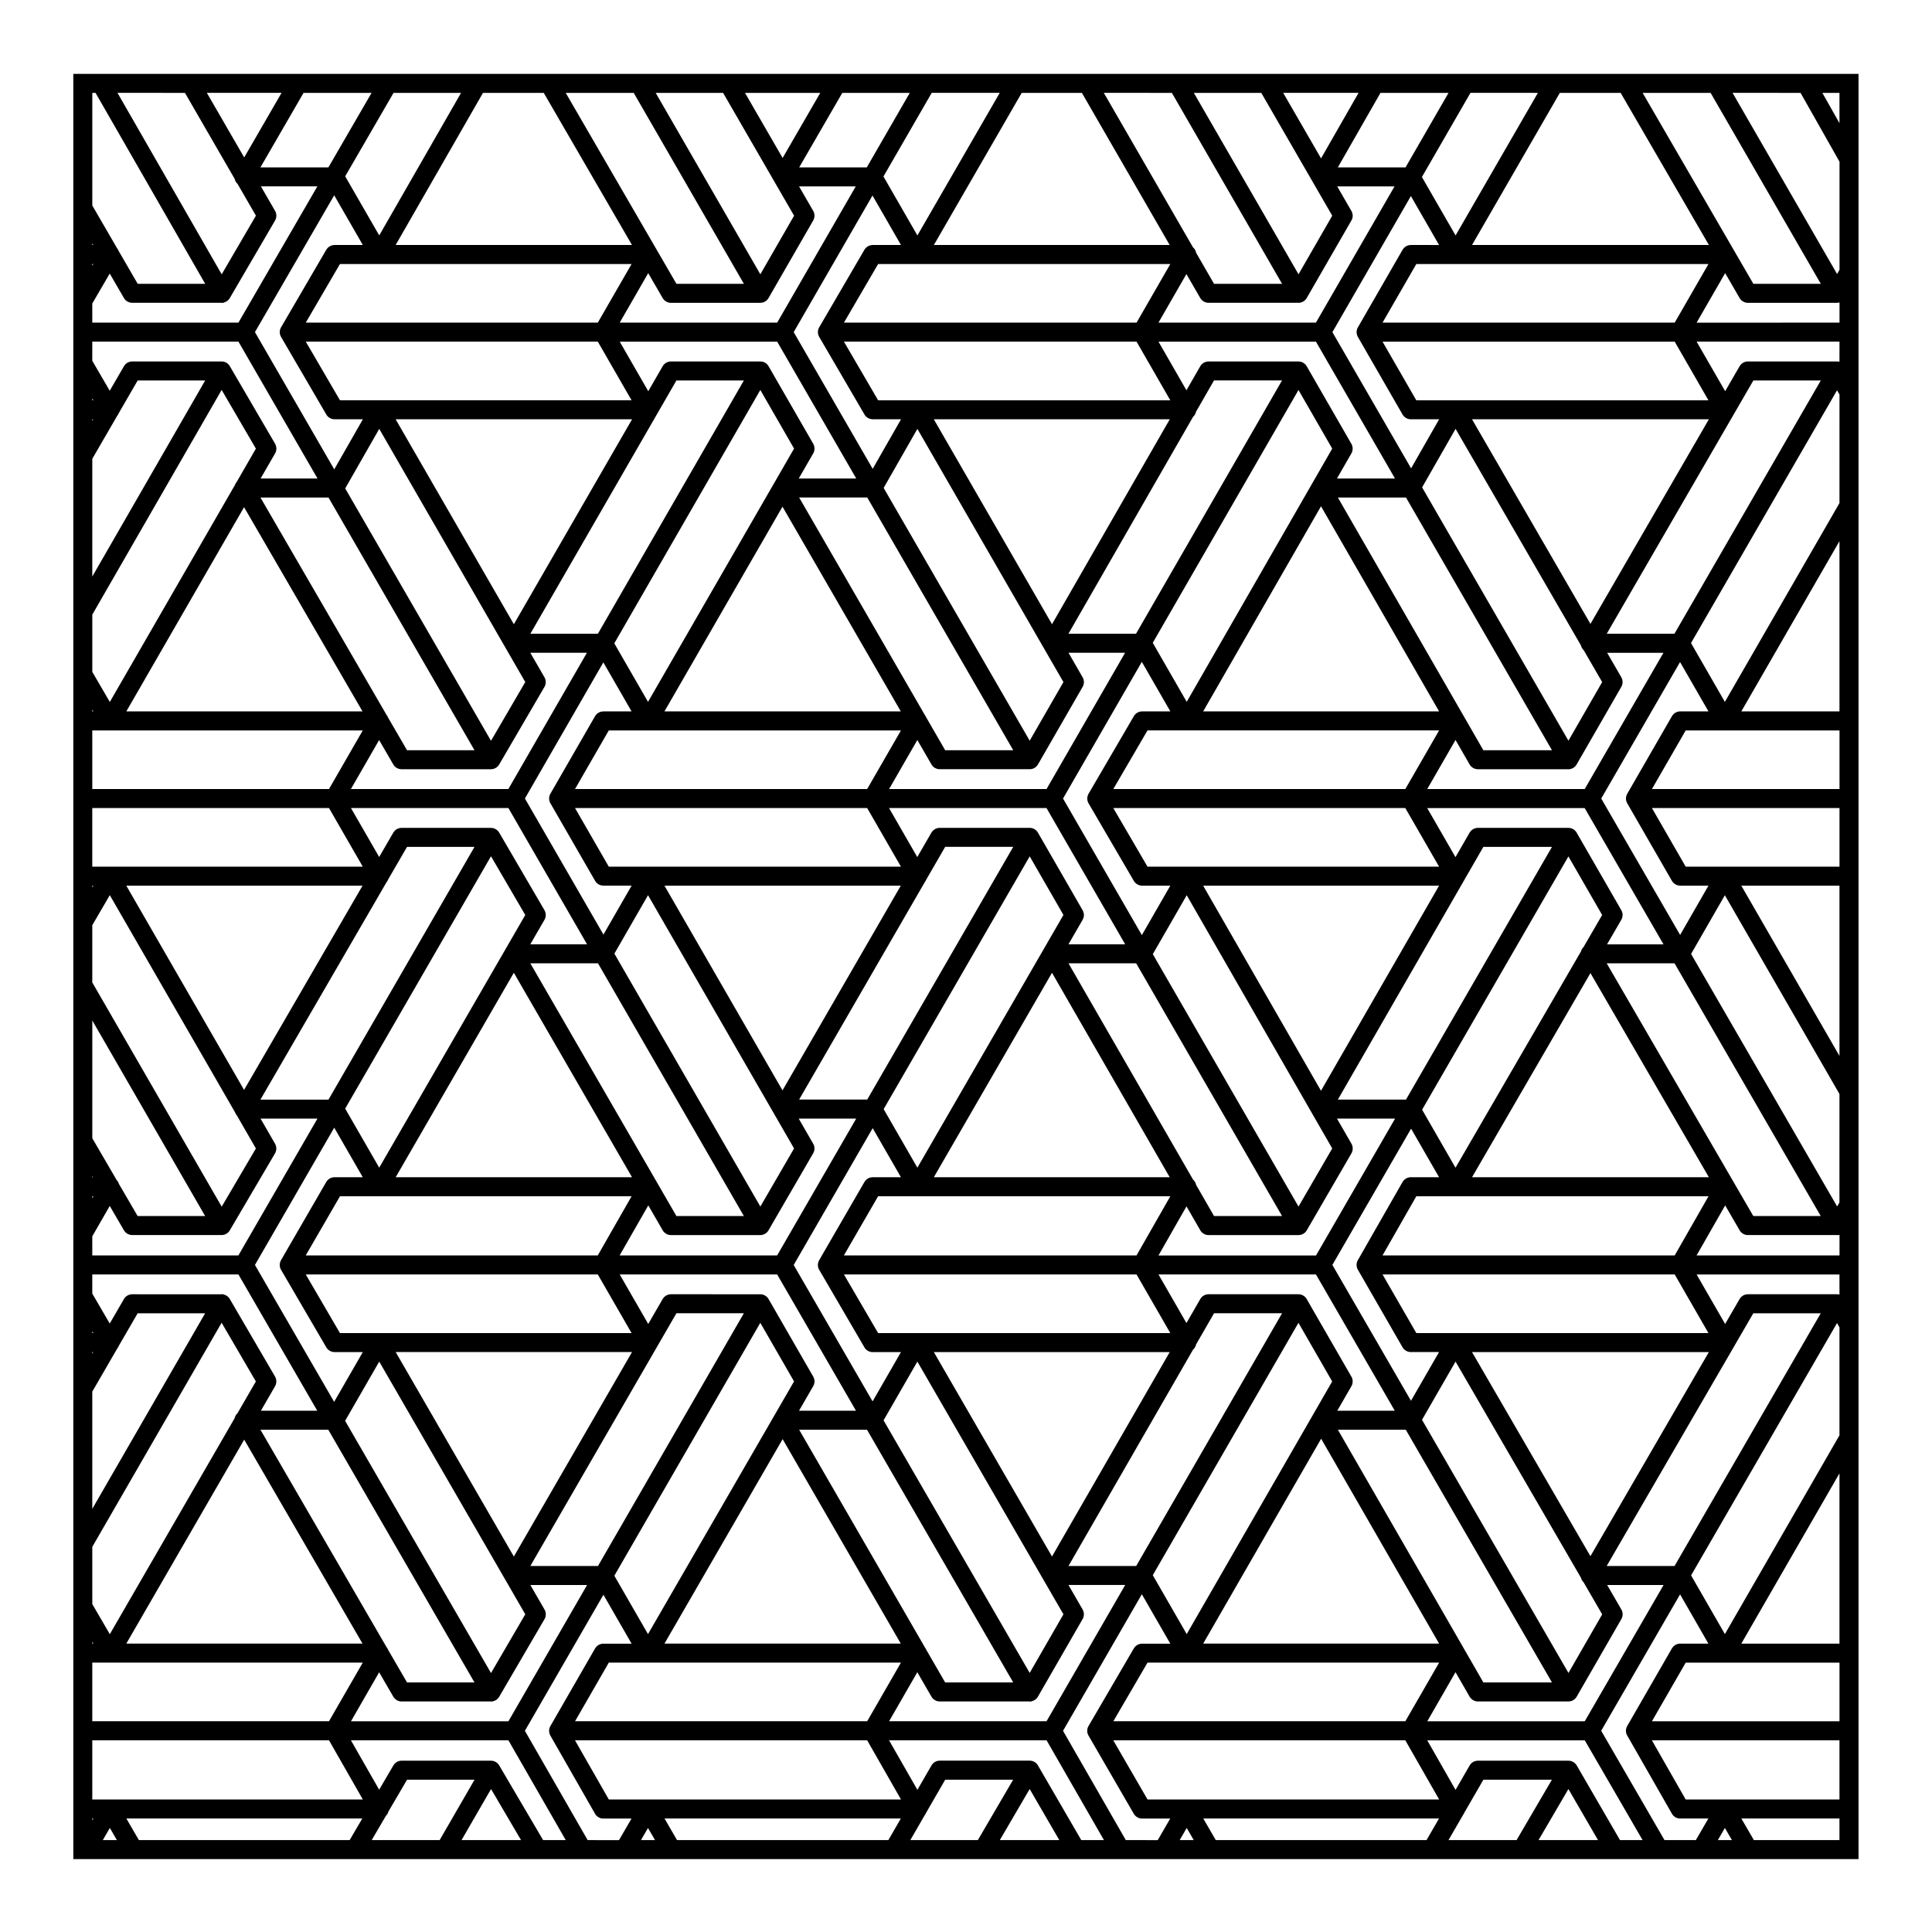 <?xml version="1.0" encoding="UTF-8"?>
<!-- Uploaded to: ICON Repo, www.svgrepo.com, Generator: ICON Repo Mixer Tools -->
<svg fill="#000000" width="800px" height="800px" version="1.1" viewBox="144 144 512 512" xmlns="http://www.w3.org/2000/svg">
 <path d="m636.53 636.68v-473.1h-473.1v473.1h473.1zm-63.215-5.039-11.445-19.746c-0.004-0.004-0.012-0.016-0.02-0.023-0.105-0.191-0.238-0.367-0.395-0.523-0.16-0.16-0.344-0.301-0.535-0.406-0.191-0.109-0.398-0.195-0.613-0.258-0.203-0.051-0.414-0.082-0.621-0.082h-0.07-23.91c-0.09-0.004-0.188 0-0.281 0.012-0.379 0.035-0.73 0.145-1.039 0.332-0.297 0.172-0.559 0.402-0.766 0.699-0.059 0.082-0.117 0.168-0.168 0.258l-3.715 6.434-7.5-13.133h41.746l15.32 26.441zm-45.445 0 3.883-6.711c0.059-0.082 0.105-0.16 0.16-0.246 0.055-0.098 0.105-0.191 0.141-0.297l5.059-8.746h18.156l-9.359 16zm-61.68 0-3.309-5.715h62.473l-3.305 5.715zm-23.84 0-16.637-28.957 20.887-36.199 7.543 13.105h-7.441c-0.102-0.012-0.195 0-0.293 0.012-0.367 0.035-0.715 0.145-1.02 0.324-0.297 0.172-0.562 0.406-0.777 0.707-0.059 0.082-0.117 0.16-0.16 0.25l-11.957 20.488c-0.012 0.016-0.02 0.035-0.031 0.047-0.109 0.195-0.195 0.402-0.258 0.621-0.055 0.215-0.086 0.434-0.086 0.648s0.031 0.434 0.086 0.648c0.055 0.207 0.141 0.414 0.25 0.598 0.012 0.016 0.02 0.035 0.031 0.051l11.957 20.652c0.051 0.086 0.102 0.172 0.156 0.25 0.215 0.297 0.484 0.535 0.785 0.711 0.309 0.176 0.648 0.297 1.023 0.324 0.09 0.016 0.188 0.02 0.289 0.016h7.422l-3.309 5.715-8.461-0.008zm-11.805 0-11.453-19.738c-0.004-0.02-0.016-0.031-0.023-0.051-0.105-0.188-0.242-0.359-0.398-0.516-0.152-0.156-0.324-0.289-0.508-0.395-0.195-0.117-0.402-0.207-0.625-0.266h-0.004c-0.211-0.055-0.43-0.082-0.641-0.082-0.031-0.004-0.035 0-0.051 0h-23.758c-0.09 0-0.188 0-0.281 0.012-0.371 0.031-0.727 0.145-1.031 0.328-0.301 0.172-0.57 0.414-0.781 0.711-0.059 0.086-0.109 0.16-0.156 0.25l-3.715 6.43-7.508-13.129h41.742l15.195 26.441h-6.004zm-45.297 0 3.871-6.699c0.066-0.086 0.125-0.176 0.18-0.273s0.105-0.191 0.145-0.293l5.043-8.734h18.008l-9.355 16zm-61.828 0-3.316-5.715h62.625l-3.301 5.715zm-23.688 0-16.629-28.957 20.812-36.062 7.465 12.969h-7.445c-0.098-0.012-0.191 0-0.281 0.012-0.379 0.035-0.734 0.152-1.047 0.332-0.297 0.176-0.555 0.414-0.766 0.707-0.059 0.086-0.109 0.16-0.16 0.25l-11.801 20.496c-0.004 0.012-0.016 0.031-0.023 0.039-0.105 0.18-0.188 0.371-0.242 0.574-0.066 0.23-0.098 0.457-0.098 0.691 0 0.211 0.023 0.43 0.086 0.645 0.055 0.207 0.137 0.414 0.242 0.594 0.012 0.016 0.016 0.031 0.023 0.047l11.801 20.645c0.051 0.09 0.105 0.176 0.16 0.262 0.211 0.301 0.48 0.535 0.781 0.715 0.309 0.176 0.656 0.297 1.023 0.324 0.098 0.012 0.188 0 0.293 0.016h7.43l-3.316 5.715-8.309-0.008zm-11.805 0-11.617-19.758c-0.004-0.004-0.004-0.012-0.012-0.02-0.109-0.188-0.246-0.367-0.406-0.527-0.16-0.156-0.336-0.297-0.527-0.402-0.191-0.105-0.395-0.188-0.605-0.246-0.211-0.055-0.422-0.082-0.641-0.082h-0.047l-23.602-0.004c-0.098 0-0.188 0-0.281 0.012-0.371 0.031-0.727 0.145-1.031 0.328-0.297 0.172-0.555 0.402-0.766 0.695-0.059 0.082-0.117 0.168-0.168 0.258l-3.742 6.398-7.481-13.09h41.734l15.191 26.441zm-45.422 0 3.769-6.434c0.16-0.156 0.297-0.332 0.406-0.523 0.109-0.191 0.203-0.395 0.258-0.613l4.934-8.43h17.887l-9.246 16zm-61.703 0-3.316-5.715h62.523l-3.344 5.715zm-12.34-463.03h0.855l29.059 50.602-17.887 0.004-5.008-8.645c-0.047-0.125-0.105-0.25-0.176-0.371-0.07-0.125-0.156-0.246-0.25-0.363l-6.594-11.375zm24.551 0 13.18 22.801c0.055 0.258 0.152 0.5 0.277 0.719 0.125 0.223 0.293 0.422 0.484 0.605l4.867 8.418-9.07 15.547-27.617-48.09zm49.457 0-11.441 19.746h-18.012l11.426-19.746zm23.715 0-21.684 37.781-9.023-15.664 12.812-22.117zm21.91 0 23.383 40.316h-62.625l23.141-40.316zm23.844 0 29.195 50.602h-17.875l-29.34-50.602zm23.688 0 18.812 32.551-8.941 15.527-27.738-48.078zm49.473 0-11.391 19.746h-17.914l11.422-19.746zm23.84 0-21.82 37.789-8.996-15.629 12.793-22.168 18.023 0.004zm21.77 0 23.266 40.316h-62.488l23.277-40.316zm23.848 0 29.199 50.602h-18.027l-4.75-8.227c-0.051-0.293-0.156-0.562-0.301-0.812-0.137-0.242-0.316-0.457-0.535-0.645l-23.617-40.918zm23.691 0 18.809 32.551-8.938 15.527-27.738-48.078zm49.625 0-11.391 19.746h-17.938l11.297-19.746zm23.684 0-21.816 37.789-8.922-15.488 12.867-22.305zm21.93 0 23.387 40.316h-62.773l23.27-40.316zm23.84 0 29.199 50.602h-17.871l-29.344-50.602zm23.836 0 10.328 18.246v28.613l-0.645 1.152-27.699-48.012zm-182.12 431.54 9.062-15.539h10.348 0.047 0.004c-0.004-0.012 0.035 0 0.051 0h66.832l-8.957 15.539zm86.348 20.734h-66.84-0.047-0.008-0.047-10.336l-9.09-15.688h77.398zm-229-20.734 8.949-15.539h10.344 0.047c0.016-0.012 0.035 0 0.051 0h66.977l-8.949 15.539zm86.383 20.734h-66.996-0.047-0.047-10.34l-8.969-15.688h77.43zm-214.32-20.734v-15.539h4.606 0.047 0.051 66.977l-8.949 15.539zm71.699 20.734h-66.992-0.047-0.047-4.613v-15.695h62.73zm-71.699-66.945 34.277-59.402 9.074 15.559-4.863 8.418c-0.195 0.176-0.359 0.379-0.488 0.605-0.125 0.223-0.223 0.465-0.281 0.727l-33.07 57.23-4.644-7.977zm0-164.75 4.644-7.969 33.152 57.488c0.055 0.156 0.121 0.312 0.207 0.457 0.086 0.152 0.191 0.297 0.309 0.43l5.047 8.758-9.062 15.426-34.297-59.418zm0-82.301 34.285-59.555 9.074 15.559-5.047 8.762c-0.117 0.133-0.215 0.266-0.301 0.418-0.086 0.145-0.156 0.309-0.211 0.469l-33.152 57.488-4.641-7.969v-15.172zm191.18-106.76c-0.039-0.09-0.09-0.18-0.141-0.266l-3.738-6.469h15.027l-20.824 36.105h-41.727l7.551-13.113 3.809 6.57c0.051 0.09 0.105 0.176 0.168 0.258 0.211 0.297 0.484 0.535 0.785 0.707 0.301 0.176 0.645 0.289 1.008 0.324 0.098 0.004 0.188 0.016 0.293 0.012h23.598 0.035c0.215-0.051 0.434-0.023 0.648-0.086 0.227-0.059 0.438-0.145 0.629-0.262 0.18-0.105 0.344-0.23 0.492-0.379 0.168-0.16 0.301-0.344 0.414-0.535 0.012-0.016 0.016-0.031 0.023-0.039l11.801-20.488c0.051-0.086 0.098-0.172 0.137-0.258 0.152-0.336 0.227-0.695 0.223-1.047 0.008-0.355-0.062-0.703-0.211-1.035zm142.61-0.008c-0.039-0.09-0.09-0.176-0.137-0.258l-3.734-6.469h15.191l-20.828 36.105h-41.73l7.402-12.867 3.652 6.316c0.051 0.086 0.102 0.168 0.152 0.242 0.223 0.309 0.5 0.555 0.812 0.73 0.297 0.172 0.629 0.277 0.984 0.312 0.102 0.004 0.188 0 0.309 0.012h23.746 0.039c0.238 0.039 0.441-0.023 0.66-0.086 0.223-0.059 0.434-0.145 0.625-0.262 0.18-0.105 0.348-0.238 0.5-0.387 0.168-0.16 0.309-0.336 0.414-0.535 0.012-0.012 0.016-0.023 0.02-0.039l11.805-20.488c0.051-0.086 0.098-0.172 0.133-0.262 0.156-0.332 0.227-0.691 0.227-1.039-0.016-0.34-0.086-0.691-0.242-1.027zm129.23 77.207-30.367 52.68-8.973-15.594 38.703-66.992 0.645 1.152-0.004 28.754zm0 185.33-0.613 1.074-38.711-66.926 8.953-15.562 30.371 52.672-0.004 28.742zm-129.23 46.379c-0.039-0.086-0.086-0.168-0.133-0.246l-11.805-20.488c-0.004-0.016-0.016-0.035-0.02-0.047-0.105-0.188-0.242-0.352-0.395-0.516-0.156-0.168-0.344-0.309-0.535-0.414h-0.004c-0.188-0.105-0.383-0.191-0.594-0.246-0.211-0.059-0.434-0.09-0.656-0.09h-0.051-23.746c-0.105-0.004-0.207 0.004-0.312 0.012-0.352 0.039-0.695 0.156-0.992 0.324-0.309 0.176-0.578 0.422-0.789 0.727-0.055 0.082-0.105 0.16-0.152 0.246l-3.641 6.324-7.41-12.879h41.73l20.887 36.109h-15.234l3.723-6.465c0.055-0.09 0.102-0.176 0.137-0.273 0.152-0.328 0.223-0.68 0.223-1.023-0.004-0.359-0.074-0.715-0.23-1.055zm-142.61 0.008c-0.039-0.09-0.086-0.176-0.137-0.258l-11.801-20.488c-0.004-0.016-0.016-0.023-0.02-0.039-0.109-0.191-0.246-0.371-0.406-0.535-0.156-0.152-0.332-0.289-0.523-0.395-0.188-0.105-0.387-0.191-0.598-0.246-0.211-0.059-0.434-0.09-0.648-0.09h-0.047l-23.605-0.004c-0.098-0.012-0.191 0-0.293 0.012-0.371 0.039-0.727 0.156-1.031 0.332-0.297 0.176-0.562 0.414-0.777 0.711-0.055 0.082-0.105 0.156-0.156 0.246l-3.805 6.578-7.559-13.125h41.727l20.887 36.109h-15.094l3.738-6.465c0.051-0.086 0.098-0.168 0.137-0.258 0.152-0.332 0.227-0.691 0.227-1.039 0.012-0.352-0.066-0.707-0.215-1.047zm214.16-185.31c-0.047-0.098-0.098-0.191-0.145-0.281l-3.738-6.457h14.914l-20.863 36.109h-41.73l7.492-13.008 3.715 6.453c0.051 0.09 0.105 0.172 0.16 0.25 0.211 0.301 0.488 0.539 0.789 0.715 0.297 0.172 0.641 0.289 0.996 0.324 0.105 0.004 0.191 0.004 0.309 0.012h23.906 0.051c0.207 0.051 0.434-0.023 0.648-0.086 0.215-0.059 0.422-0.141 0.609-0.25 0.191-0.109 0.371-0.246 0.527-0.414 0.156-0.156 0.289-0.328 0.395-0.52 0.012-0.012 0.016-0.023 0.02-0.039l11.801-20.496c0.051-0.086 0.102-0.176 0.137-0.266 0.152-0.336 0.227-0.691 0.223-1.043 0-0.332-0.074-0.676-0.215-1.004zm1.184 32.523c0.059 0.223 0.145 0.434 0.258 0.629 0.012 0.012 0.016 0.02 0.02 0.031l11.801 20.488c0.051 0.09 0.105 0.176 0.168 0.258 0.215 0.301 0.492 0.543 0.797 0.719 0.297 0.168 0.629 0.277 0.984 0.312 0.102 0.012 0.203 0.012 0.312 0.016h7.438l-7.508 13.055-20.906-36.148 20.887-36.172 7.527 13.078h-7.438c-0.109 0-0.211 0-0.312 0.012-0.359 0.035-0.699 0.152-0.996 0.324-0.297 0.172-0.57 0.414-0.781 0.711-0.059 0.082-0.117 0.168-0.168 0.258l-11.801 20.488c-0.004 0.004-0.012 0.016-0.012 0.02-0.117 0.203-0.211 0.418-0.273 0.645-0.055 0.211-0.082 0.418-0.082 0.629 0.004 0.223 0.031 0.434 0.086 0.648zm-1.195 29.18c-0.039-0.086-0.086-0.172-0.133-0.25l-11.801-20.488c0-0.012-0.012-0.02-0.02-0.035-0.105-0.195-0.246-0.379-0.406-0.535-0.156-0.16-0.332-0.293-0.523-0.402-0.176-0.105-0.371-0.188-0.574-0.242-0.223-0.059-0.449-0.09-0.676-0.09-0.012-0.004-0.031 0-0.051 0h-23.906c-0.105-0.012-0.211 0-0.312 0.012-0.363 0.035-0.711 0.152-1.004 0.328-0.309 0.176-0.57 0.414-0.777 0.707-0.059 0.082-0.117 0.168-0.168 0.258l-3.715 6.453-7.492-13.008h41.73l20.887 36.113h-14.957l3.754-6.465c0.055-0.086 0.102-0.176 0.141-0.266 0.145-0.328 0.223-0.68 0.223-1.027 0.016-0.363-0.066-0.719-0.219-1.062zm-70.184 94.457c0.055 0.207 0.137 0.402 0.246 0.586 0.004 0.016 0.012 0.023 0.02 0.035l11.801 20.496c0.051 0.082 0.102 0.16 0.152 0.238 0.223 0.312 0.504 0.559 0.816 0.734 0.293 0.168 0.621 0.277 0.969 0.312 0.105 0.012 0.215 0.02 0.316 0.012h7.445l-7.441 12.914-20.832-36.004 20.863-36.109 7.41 12.863h-7.445c-0.133-0.012-0.207 0-0.301 0.012-0.371 0.039-0.719 0.152-1.023 0.332-0.297 0.172-0.559 0.414-0.777 0.711-0.059 0.082-0.105 0.168-0.156 0.258l-11.805 20.645c-0.004 0.016-0.016 0.031-0.02 0.039-0.105 0.188-0.191 0.383-0.25 0.598-0.055 0.211-0.086 0.434-0.086 0.648 0 0.227 0.035 0.453 0.098 0.68zm-180.34-235.07h17.875l-38.688 67.129h-17.898zm-43.082 64.609-31.328-54.316h62.652zm180-54.969c0.207-0.18 0.367-0.395 0.504-0.621 0.125-0.223 0.223-0.469 0.277-0.73l4.762-8.293h18.027l-38.691 67.129h-17.91zm-37.387 54.961-31.32-54.312h62.531zm71.285 123.64-31.227-54.355h62.523zm43.031-64.637h18.184l-38.688 66.973h-18.055zm-104.89-12.16c0.055 0.211 0.141 0.414 0.25 0.598 0.012 0.02 0.02 0.039 0.035 0.066l11.957 20.484c0.051 0.09 0.105 0.176 0.16 0.258 0.215 0.293 0.484 0.527 0.785 0.699 0.301 0.176 0.641 0.289 1.008 0.324 0.098 0.012 0.191 0.016 0.293 0.012h7.441l-7.543 13.105-20.887-36.195 20.879-36.219 7.559 13.125h-7.441c-0.105 0-0.195 0-0.297 0.012-0.367 0.035-0.719 0.152-1.023 0.332-0.297 0.172-0.555 0.402-0.766 0.691-0.059 0.082-0.109 0.168-0.16 0.258l-11.957 20.484c-0.016 0.016-0.023 0.035-0.035 0.055-0.105 0.191-0.195 0.398-0.25 0.621-0.055 0.211-0.086 0.43-0.086 0.641-0.008 0.219 0.023 0.434 0.078 0.648zm9.969 37.984h-15.035l3.738-6.469c0.051-0.082 0.09-0.168 0.125-0.25 0.156-0.336 0.238-0.699 0.23-1.055 0-0.344-0.074-0.691-0.223-1.023-0.039-0.098-0.09-0.188-0.137-0.273l-11.801-20.488c-0.012-0.016-0.02-0.035-0.031-0.055-0.105-0.176-0.23-0.344-0.379-0.492-0.168-0.172-0.359-0.312-0.555-0.43-0.188-0.105-0.383-0.188-0.59-0.242-0.215-0.059-0.434-0.086-0.648-0.086h-0.008-0.047-23.754c-0.109-0.012-0.207 0-0.309 0.012-0.363 0.035-0.707 0.152-1.008 0.328-0.297 0.172-0.562 0.406-0.777 0.707-0.059 0.082-0.109 0.168-0.168 0.258l-3.723 6.438-7.481-12.992h41.727zm-59.43-20.582h-66.98c-0.02 0-0.055 0.004-0.051 0h-0.047-10.344l-8.949-15.531h77.422zm-67.023 7.566 38.703 67.117-8.934 15.395-38.684-67.027zm35.637 51.723-31.281-54.25h62.633zm37.734-55.227c0.07-0.09 0.133-0.188 0.191-0.289 0.055-0.098 0.105-0.191 0.145-0.297l5.043-8.727h18.035l-38.691 66.973h-18.047zm27.777-6.789 8.941 15.531-38.707 66.973-8.938-15.516zm5.91 30.852 31.191 54.18h-62.504zm4.371-2.504h17.941l38.652 66.965h-18.027l-4.75-8.258c-0.059-0.281-0.156-0.539-0.297-0.777-0.137-0.23-0.309-0.441-0.516-0.625zm22.344-2.434 8.984-15.613 38.562 67.105-8.934 15.402zm9.039-23.188h-0.047-0.051-10.352l-9.062-15.531h77.387l8.949 15.531zm-19.508-20.57 9.062-15.531h10.352 0.023 0.07 66.832l-8.949 15.531zm23.816-20.574 31.227-54.359 31.297 54.359zm-4.363-2.535-8.996-15.637 38.617-67 8.941 15.531zm-27.465-6.273c-0.039-0.09-0.09-0.18-0.137-0.266l-3.727-6.465h15l-20.812 36.109h-41.727l7.481-12.988 3.723 6.445c0.047 0.086 0.098 0.16 0.152 0.238 0.215 0.309 0.492 0.555 0.805 0.73 0.301 0.172 0.641 0.281 1.004 0.316 0.098 0.004 0.188 0 0.293 0.012h23.754 0.039c0.227 0 0.449-0.023 0.676-0.09 0.215-0.059 0.414-0.141 0.598-0.25 0.188-0.109 0.352-0.238 0.516-0.395 0.156-0.156 0.297-0.332 0.402-0.523 0.012-0.016 0.02-0.035 0.031-0.051l11.801-20.496c0.051-0.09 0.102-0.18 0.141-0.277 0.141-0.328 0.215-0.672 0.215-1.012 0.004-0.344-0.078-0.699-0.227-1.039zm-57.215 29.383h-77.422l8.949-15.531h10.344 0.047 0.051 66.98zm-53.723-20.574 31.281-54.25 31.352 54.25zm-4.356-2.523-8.934-15.512 38.699-67.145 8.938 15.531zm-11.84-10.465 7.481 12.992h-7.441c-0.105-0.004-0.211 0.004-0.312 0.016-0.359 0.035-0.691 0.145-0.988 0.316-0.312 0.176-0.59 0.422-0.805 0.73-0.055 0.074-0.105 0.156-0.152 0.238l-11.801 20.488c-0.004 0.016-0.016 0.023-0.023 0.039-0.105 0.18-0.188 0.379-0.242 0.586-0.059 0.223-0.09 0.449-0.09 0.676 0 0.227 0.031 0.457 0.098 0.68 0.055 0.203 0.137 0.395 0.238 0.562 0.012 0.016 0.02 0.035 0.031 0.051l11.801 20.488c0.047 0.082 0.098 0.16 0.152 0.238 0.223 0.312 0.504 0.559 0.82 0.734 0.293 0.168 0.625 0.277 0.973 0.312 0.105 0.012 0.207 0.012 0.312 0.016h7.441l-7.465 12.969-20.812-36.059zm37.238 146.72h-17.875l-38.707-66.965h17.93zm-29.637-10.281h-62.633l31.312-54.184zm4.312 7.461 3.793 6.566c0.047 0.09 0.102 0.172 0.156 0.25 0.215 0.301 0.492 0.543 0.801 0.727 0.297 0.168 0.629 0.277 0.977 0.312 0.105 0.012 0.211 0.012 0.312 0.012h23.594 0.047c0.332 0 0.441-0.031 0.664-0.09 0.211-0.055 0.406-0.137 0.59-0.246 0.191-0.105 0.371-0.246 0.527-0.402s0.293-0.332 0.398-0.523c0.004-0.012 0.012-0.02 0.016-0.031l11.801-20.344c0.051-0.086 0.098-0.168 0.137-0.25 0.156-0.336 0.227-0.699 0.227-1.055 0-0.352-0.07-0.711-0.227-1.043-0.039-0.09-0.086-0.172-0.133-0.258l-3.82-6.621h15.234l-20.953 36.266h-41.742zm59.465-20.465 7.488 13.004h-7.445c-0.102-0.004-0.195 0-0.293 0.012-0.367 0.035-0.715 0.145-1.023 0.328-0.297 0.172-0.559 0.406-0.77 0.699-0.059 0.086-0.117 0.172-0.168 0.262l-11.949 20.645c-0.012 0.012-0.016 0.031-0.023 0.047-0.109 0.191-0.203 0.406-0.258 0.637-0.055 0.207-0.082 0.414-0.082 0.629 0 0.207 0.023 0.414 0.074 0.621 0.055 0.227 0.145 0.441 0.262 0.641 0.012 0.02 0.02 0.031 0.031 0.051l11.949 20.484c0.047 0.09 0.102 0.168 0.156 0.246 0.215 0.309 0.492 0.539 0.801 0.719 0.297 0.168 0.629 0.277 0.988 0.312 0.102 0.012 0.176 0.012 0.309 0.012h7.441l-7.516 13.059-20.906-36.148zm1.445 18.039h10.348 0.035 0.059 66.996l-8.961 15.688-77.559 0.004zm81.719 2.684 3.633 6.309c0.047 0.086 0.102 0.168 0.156 0.246 0.215 0.309 0.492 0.551 0.797 0.727 0.297 0.172 0.629 0.281 0.984 0.316 0.105 0.012 0.207 0.012 0.312 0.012h23.746 0.051c0.312 0 0.441-0.031 0.672-0.09 0.207-0.059 0.406-0.137 0.59-0.246 0.188-0.105 0.352-0.238 0.516-0.387 0.16-0.16 0.309-0.344 0.414-0.539 0.012-0.012 0.012-0.02 0.02-0.023l11.801-20.34c0.051-0.09 0.102-0.18 0.141-0.277 0.145-0.324 0.223-0.676 0.223-1.02 0-0.352-0.07-0.715-0.227-1.055-0.039-0.09-0.082-0.172-0.133-0.262l-3.809-6.621h15.387l-20.949 36.266h-41.75zm62.441-25.621 38.773-67.121 8.938 15.527-4.926 8.488c-0.172 0.168-0.312 0.352-0.43 0.551-0.105 0.195-0.195 0.402-0.258 0.625l-33.25 57.312zm38.773-97.785-38.773-67.129 8.867-15.516 33.23 57.402c0.055 0.242 0.145 0.469 0.266 0.676 0.121 0.211 0.277 0.406 0.465 0.586l4.891 8.449zm-4.359 2.527h-18.184l-38.555-66.973h18.055zm-56.98-72.012 3.809-6.625c0.055-0.086 0.102-0.176 0.141-0.266 0.145-0.332 0.215-0.68 0.215-1.031 0-0.348-0.07-0.699-0.223-1.031-0.047-0.09-0.086-0.176-0.137-0.262l-11.805-20.496c-0.004-0.012-0.012-0.023-0.02-0.035-0.105-0.188-0.238-0.363-0.395-0.52h-0.004c-0.16-0.16-0.344-0.301-0.535-0.414-0.176-0.102-0.363-0.176-0.559-0.23-0.227-0.066-0.457-0.098-0.691-0.098h-0.051-23.746c-0.105 0.004-0.215 0-0.312 0.016-0.359 0.035-0.695 0.152-0.988 0.316-0.312 0.176-0.586 0.422-0.801 0.73-0.055 0.074-0.105 0.156-0.145 0.238l-3.641 6.328-7.41-12.883h41.73l20.949 36.27-15.383-0.004zm-44.168-20.727h-66.98-0.047c-0.035 0.004-0.035 0-0.051 0h-10.352l-9.059-15.539h77.547zm-67.023 7.578 38.703 67.102-8.941 15.531-38.703-66.984zm25.398 85.16h-18.035l-5.039-8.723c-0.039-0.105-0.09-0.207-0.145-0.301-0.055-0.102-0.121-0.195-0.195-0.293l-33.32-57.66h18.047zm-56.836-72.012 3.82-6.625c0.051-0.086 0.098-0.168 0.133-0.25 0.152-0.336 0.227-0.691 0.227-1.043 0-0.348-0.07-0.699-0.215-1.031-0.039-0.098-0.09-0.188-0.141-0.273l-11.801-20.488c-0.004-0.012-0.016-0.023-0.02-0.039-0.109-0.191-0.246-0.371-0.406-0.535-0.16-0.156-0.336-0.293-0.527-0.402-0.172-0.102-0.359-0.176-0.555-0.23-0.227-0.066-0.457-0.098-0.691-0.098h-0.047l-23.605-0.004c-0.105 0.004-0.215 0-0.324 0.016-0.352 0.035-0.68 0.145-0.977 0.316-0.312 0.176-0.59 0.418-0.805 0.73-0.055 0.074-0.105 0.156-0.152 0.242l-3.797 6.586-7.562-13.133h41.727l20.953 36.27-15.234-0.004zm-44.309-20.727h-66.824-0.047c-0.031 0.004-0.035 0-0.051 0h-10.352l-9.059-15.539h77.391zm-66.867 7.578 38.699 67.094-9.082 15.566-38.637-66.875zm29.59 90.195c0.191 0 0.453-0.023 0.68-0.09 0.211-0.059 0.414-0.145 0.598-0.25 0.176-0.102 0.344-0.227 0.488-0.371 0.176-0.168 0.316-0.359 0.434-0.559 0.004-0.004 0.004-0.012 0.012-0.016l11.961-20.496c0.051-0.086 0.098-0.172 0.137-0.262 0.156-0.336 0.23-0.695 0.227-1.055 0-0.348-0.074-0.707-0.227-1.043-0.039-0.086-0.086-0.172-0.133-0.25l-3.734-6.469h15l-20.812 36.109h-41.727l7.473-12.977 3.734 6.434c0.051 0.09 0.105 0.176 0.168 0.262 0.215 0.301 0.492 0.539 0.797 0.711 0.297 0.168 0.629 0.277 0.984 0.312 0.102 0.004 0.203 0.004 0.312 0.012h23.598c0.008-0.004 0.02-0.004 0.031-0.004zm4.637 10.289 20.844 36.113h-15.039l3.738-6.469c0.051-0.086 0.102-0.176 0.137-0.262 0.152-0.332 0.223-0.691 0.223-1.039 0-0.352-0.074-0.711-0.227-1.047-0.039-0.09-0.09-0.18-0.141-0.266l-11.957-20.488c-0.004-0.012-0.012-0.016-0.016-0.023-0.105-0.18-0.238-0.352-0.387-0.508-0.168-0.168-0.348-0.309-0.551-0.418-0.188-0.105-0.383-0.191-0.594-0.246-0.211-0.059-0.434-0.086-0.648-0.086h-0.051l-23.602-0.008c-0.121 0.004-0.203 0.004-0.297 0.012-0.367 0.035-0.715 0.152-1.02 0.328-0.297 0.172-0.559 0.406-0.77 0.699-0.059 0.082-0.109 0.168-0.16 0.25l-3.727 6.434-7.477-12.977zm-4.613 12.781 9.082 15.562-38.703 66.965-9.02-15.652zm-29.633 90.09h0.059 66.84l-8.969 15.688-77.395 0.004 9.082-15.688h10.348c0.012-0.004 0.02-0.004 0.035-0.004zm57.938 20.734 8.949 15.531h-66.832c-0.016 0-0.023 0.012-0.051 0h-0.047-10.352l-9.059-15.531zm-57.922 23.094 38.703 66.965-9.082 15.566-38.664-66.836zm35.676 51.66-31.316-54.191h62.633zm75.605-33.609h17.984l38.746 66.973h-18.035l-5.039-8.715c-0.039-0.105-0.09-0.207-0.145-0.309-0.055-0.102-0.121-0.195-0.195-0.289zm26.938 56.684h-62.629l31.316-54.191zm-4.566-59.172 8.961-15.566 38.707 66.973-8.941 15.531zm44.637 36.086-31.312-54.172h62.508zm-35.629-59.211c-0.016 0-0.023 0.012-0.051 0h-0.047-10.352l-9.059-15.531h77.547l8.941 15.531zm111.39 25.613h17.996l38.738 66.973h-18.176zm26.828 56.684h-62.523l31.262-54.297zm-4.531-59.312 8.887-15.426 33.25 57.309c0.059 0.227 0.141 0.438 0.258 0.637 0.117 0.203 0.262 0.387 0.434 0.555l4.922 8.484-8.938 15.527zm44.633 36.145-31.379-54.09h62.758zm-35.703-59.129h-0.039-0.051-10.348l-8.949-15.531h77.426l8.938 15.531zm58.031-20.57h-77.43l8.961-15.688h10.344 0.039c0.031 0.004 0.039 0 0.055 0h66.996zm-53.703-20.73 31.379-54.094 31.383 54.094zm35.691-56.684h17.977l38.742 66.965h-17.871zm31.32-25.621h-0.051-10.34l-8.949-15.531h49.707v15.531h-30.32-0.047zm-19.34-20.57 8.949-15.531h10.34 0.039c0.02-0.004 0.039 0 0.059 0h30.324v15.531zm5.969-41.152h-17.945l38.859-67.129h17.871zm-22.262-2.613-31.383-54.227h62.773zm-35.703-59.258h-0.055-0.047-10.344l-8.949-15.539h77.43l8.938 15.539zm-19.391-20.582 8.949-15.531h10.344 0.047 0.004 0.051 66.977l-8.945 15.531zm7.535-20.57c-0.102-0.004-0.188 0-0.281 0.012-0.379 0.035-0.73 0.156-1.039 0.332-0.297 0.176-0.559 0.414-0.777 0.711-0.055 0.082-0.105 0.168-0.156 0.25l-11.801 20.488c-0.012 0.012-0.016 0.023-0.02 0.035-0.105 0.18-0.191 0.379-0.246 0.586-0.066 0.223-0.098 0.453-0.098 0.68 0 0.223 0.031 0.441 0.098 0.664 0.055 0.207 0.137 0.402 0.242 0.586 0.004 0.016 0.016 0.031 0.023 0.047l11.801 20.496c0.051 0.082 0.102 0.16 0.152 0.238 0.223 0.309 0.5 0.555 0.812 0.734 0.297 0.172 0.629 0.281 0.988 0.316 0.102 0.004 0.176 0 0.309 0.012h7.453l-7.43 13-20.852-36.098 20.801-36.059 7.465 12.969-7.445-0.004zm-72.723 20.57h-77.547l9.059-15.531h10.352 0.047 0.051 66.98zm-69.891-20.57c-0.105-0.004-0.191 0-0.277 0.012-0.371 0.035-0.727 0.152-1.031 0.328-0.301 0.172-0.562 0.406-0.777 0.699-0.059 0.082-0.109 0.16-0.16 0.25l-11.949 20.484c-0.012 0.016-0.02 0.035-0.031 0.051-0.109 0.195-0.203 0.414-0.258 0.637-0.051 0.207-0.074 0.414-0.074 0.621 0 0.215 0.023 0.434 0.086 0.645 0.055 0.215 0.141 0.422 0.25 0.613 0.012 0.016 0.02 0.035 0.031 0.051l11.957 20.496c0.047 0.086 0.102 0.168 0.156 0.246 0.215 0.301 0.488 0.539 0.797 0.715 0.301 0.172 0.641 0.281 1.004 0.316 0.098 0.012 0.188 0.012 0.293 0.012h7.457l-7.512 13.141-20.934-36.234 20.883-36.199 7.547 13.109h-7.457zm-72.887 20.57h-77.391l9.059-15.531h10.352 0.039 0.055 66.836zm-69.73-20.57c-0.09-0.004-0.191 0-0.281 0.012-0.371 0.035-0.719 0.152-1.027 0.328-0.297 0.172-0.562 0.406-0.777 0.699-0.059 0.082-0.109 0.16-0.16 0.25l-11.945 20.492c-0.012 0.02-0.023 0.039-0.035 0.059-0.105 0.188-0.191 0.387-0.246 0.598-0.055 0.211-0.086 0.43-0.086 0.648 0 0.215 0.023 0.434 0.086 0.648 0.059 0.215 0.141 0.418 0.25 0.609 0.012 0.016 0.02 0.035 0.031 0.051l11.957 20.496c0.047 0.086 0.098 0.16 0.152 0.242 0.215 0.309 0.5 0.551 0.812 0.727 0.297 0.172 0.629 0.277 0.992 0.312 0.098 0.012 0.188 0 0.293 0.012h7.457l-7.586 13.273-21.016-36.371 21.004-36.258 7.582 13.164-7.457 0.004zm37.051 133.89h-17.879l-4.996-8.609c-0.051-0.145-0.117-0.293-0.195-0.422-0.074-0.133-0.168-0.258-0.266-0.379l-33.387-57.559h18.035zm-29.672-10.289h-62.598l31.207-54.125zm-66.965 5.039h0.051 66.98l-8.949 15.531h-62.734v-15.531h4.606 0.047zm58.082 20.574 8.949 15.531h-66.98-0.047c-0.023 0.004-0.031 0-0.051 0h-4.606v-15.531zm-22.508 74.695-31.207-54.125h62.602zm37.73-55c0.102-0.117 0.188-0.242 0.262-0.371 0.082-0.133 0.141-0.273 0.195-0.418l4.996-8.613h17.879l-38.691 66.973h-18.035zm-13.836 65.004 7.562 13.133h-7.445c-0.102-0.004-0.195 0-0.293 0.012-0.367 0.035-0.715 0.145-1.02 0.324-0.309 0.176-0.574 0.422-0.789 0.719-0.055 0.082-0.105 0.156-0.152 0.242l-11.949 20.652c-0.012 0.016-0.016 0.031-0.023 0.047-0.109 0.191-0.195 0.398-0.25 0.613-0.055 0.215-0.086 0.434-0.086 0.648 0 0.215 0.023 0.434 0.086 0.645 0.059 0.215 0.145 0.422 0.25 0.609 0.012 0.016 0.02 0.035 0.031 0.055l11.957 20.484c0.047 0.09 0.102 0.168 0.156 0.246 0.215 0.309 0.492 0.539 0.801 0.719 0.297 0.168 0.629 0.277 0.988 0.312 0.102 0.012 0.176 0.012 0.309 0.012h7.441l-7.598 13.191-20.988-36.281zm37.168 147.02h-17.875l-4.996-8.609c-0.051-0.145-0.117-0.289-0.191-0.418-0.082-0.133-0.172-0.262-0.273-0.379l-33.387-57.566h17.977zm-29.672-10.289h-62.598l31.242-54.059zm4.406 7.598 3.734 6.43c0.051 0.09 0.105 0.172 0.168 0.258 0.211 0.293 0.48 0.523 0.777 0.707 0.309 0.176 0.648 0.293 1.02 0.324 0.098 0.012 0.188 0.012 0.293 0.012h23.602 0.039c0.203 0.082 0.43-0.02 0.641-0.082 0.215-0.059 0.422-0.141 0.621-0.25 0.195-0.109 0.379-0.25 0.539-0.418 0.152-0.152 0.281-0.324 0.395-0.516 0.004-0.012 0.012-0.02 0.016-0.031l11.961-20.488c0.051-0.086 0.102-0.172 0.137-0.262 0.156-0.336 0.227-0.699 0.227-1.047 0-0.348-0.07-0.707-0.223-1.031-0.039-0.098-0.09-0.18-0.141-0.273l-3.738-6.465h15.039l-20.844 36.113h-41.727zm40.07-28.172 38.707-66.973h17.875l-38.652 66.973zm60.941-64.441 8.941 15.527-38.703 66.973-8.918-15.48zm41.609 92.598 3.723 6.438c0.047 0.09 0.102 0.168 0.156 0.246 0.215 0.309 0.488 0.543 0.797 0.719 0.301 0.176 0.645 0.293 1.008 0.324 0.098 0.012 0.188 0.004 0.293 0.012h23.758 0.039c0.188 0.117 0.422-0.02 0.637-0.082h0.004c0.23-0.059 0.453-0.152 0.648-0.273 0.176-0.105 0.344-0.23 0.492-0.379 0.156-0.156 0.293-0.328 0.398-0.52 0.016-0.02 0.023-0.039 0.035-0.059l11.801-20.488c0.051-0.082 0.098-0.168 0.133-0.258 0.152-0.332 0.227-0.691 0.227-1.031 0.004-0.359-0.074-0.719-0.23-1.059-0.039-0.086-0.082-0.172-0.125-0.25l-3.738-6.465h15.035l-20.844 36.113h-41.727zm40.062-28.156 33.004-57.32c0.207-0.18 0.379-0.395 0.516-0.625 0.137-0.23 0.238-0.492 0.293-0.766l4.758-8.262h18.027l-38.652 66.973zm60.945-64.441 8.938 15.531-38.551 66.961-8.988-15.617zm41.621 92.582 3.715 6.453c0.051 0.09 0.105 0.172 0.168 0.258 0.211 0.297 0.48 0.527 0.777 0.707 0.309 0.18 0.648 0.297 1.023 0.328 0.102 0.012 0.195 0.012 0.289 0.012h23.91c0.02 0 0.039 0.012 0.051 0 0.215 0 0.441-0.023 0.656-0.086 0.215-0.059 0.422-0.141 0.613-0.258 0.176-0.105 0.344-0.23 0.492-0.379 0.168-0.16 0.312-0.348 0.422-0.551 0.012-0.012 0.02-0.02 0.02-0.031l11.801-20.496c0.051-0.086 0.102-0.176 0.137-0.266 0.152-0.332 0.227-0.691 0.223-1.031 0-0.352-0.074-0.711-0.227-1.043-0.039-0.09-0.086-0.176-0.137-0.262l-3.742-6.457h14.949l-20.887 36.113h-41.73zm40.066-28.141 38.855-66.973h17.871l-38.742 66.973zm61.043-64.383 0.645 1.152v28.602l-30.367 52.68-8.953-15.562zm-29.723 89.996h0.051 30.324v15.539h-49.707l8.949-15.539h10.34c0.012 0 0.043-0.004 0.043 0zm4.356-5.039 26.012-45.121v45.121zm26.012-92.504c-0.191-0.051-0.387-0.082-0.578-0.082h-0.07-23.59c-0.121-0.012-0.203 0.004-0.301 0.012-0.363 0.039-0.711 0.152-1.012 0.328-0.297 0.172-0.559 0.406-0.777 0.707-0.059 0.082-0.109 0.168-0.16 0.258l-3.812 6.574-7.559-13.121h37.859zm-37.871-10.363 7.582-13.266 3.809 6.566c0.047 0.086 0.102 0.172 0.156 0.25 0.215 0.301 0.488 0.539 0.797 0.719 0.297 0.168 0.629 0.277 0.984 0.312 0.102 0.012 0.195 0.012 0.312 0.012h23.59 0.047c0.25 0.09 0.414 0 0.605-0.066v5.473zm11.859-97.996h26.012v45.117zm0-46.184 26.012-45.121v45.121zm26.012-92.66c-0.191-0.047-0.387-0.082-0.578-0.082h-0.074-23.582c-0.109 0.004-0.211 0.004-0.312 0.016-0.363 0.035-0.699 0.145-0.992 0.316-0.309 0.176-0.574 0.418-0.789 0.715-0.055 0.082-0.105 0.168-0.156 0.25l-3.812 6.586-7.559-13.129h37.859zm-37.855-10.371 7.559-13.121 3.812 6.578c0.051 0.09 0.105 0.172 0.16 0.258 0.215 0.293 0.484 0.527 0.777 0.699 0.309 0.176 0.648 0.293 1.02 0.328 0.098 0.012 0.18 0.016 0.293 0.012h23.594 0.047c0.188-0.059 0.402-0.035 0.605-0.074v5.324l-37.867 0.004zm-99.531-43.523-10.031-17.367h19.973zm-142.69-0.113-9.969-17.25h19.945zm-142.69-0.137-9.891-17.117h19.793zm-40.258 38.715 4.625-7.945 3.742 6.457c0.051 0.09 0.105 0.172 0.16 0.25 0.211 0.301 0.488 0.539 0.797 0.715 0.301 0.172 0.641 0.281 1.004 0.316 0.098 0.004 0.18 0.016 0.293 0.012h23.602 0.047c0.242 0.109 0.418-0.02 0.629-0.082 0.227-0.059 0.441-0.145 0.641-0.262 0.18-0.105 0.348-0.23 0.5-0.383 0.16-0.156 0.297-0.332 0.406-0.523 0.004-0.016 0.016-0.023 0.02-0.039l11.957-20.488c0.051-0.086 0.102-0.176 0.141-0.273 0.152-0.332 0.223-0.684 0.223-1.031s-0.07-0.707-0.223-1.039c-0.039-0.098-0.09-0.188-0.141-0.273l-3.738-6.465h14.965l-20.914 36.109-38.734 0.004zm0-10.008v-0.465h0.273zm38.734 20.105 20.953 36.27h-15.078l3.82-6.621c0.051-0.09 0.102-0.176 0.141-0.273 0.152-0.332 0.223-0.691 0.223-1.043 0-0.348-0.074-0.707-0.227-1.039-0.039-0.09-0.086-0.176-0.137-0.262l-11.957-20.488c-0.004-0.016-0.016-0.023-0.02-0.039-0.105-0.188-0.238-0.359-0.395-0.516-0.156-0.16-0.336-0.293-0.523-0.402-0.18-0.105-0.379-0.188-0.578-0.242-0.215-0.059-0.441-0.09-0.664-0.09-0.023-0.004-0.035 0-0.051 0h-23.621c-0.105-0.016-0.207 0-0.309 0.012-0.367 0.035-0.711 0.152-1.008 0.328s-0.562 0.406-0.777 0.707c-0.059 0.082-0.109 0.168-0.16 0.258l-3.742 6.457-4.625-7.945v-5.07zm-38.461 15.543h-0.273v-0.465zm-0.031 5.039-0.242 0.418v-0.418zm-0.242 10.469 6.59-11.371c0.102-0.117 0.188-0.242 0.258-0.371 0.066-0.117 0.121-0.242 0.172-0.367l5.008-8.645h17.887l-29.914 51.953zm0.273 66.941h-0.273v-0.465zm0 46.184-0.273 0.469v-0.465h0.273zm29.633 87.547h-17.887l-4.949-8.484c-0.055-0.191-0.133-0.367-0.227-0.535-0.102-0.176-0.223-0.336-0.367-0.492l-6.469-11.094v-31.211zm-29.719-10.281h-0.188v-0.324zm0.113 5.035-0.297 0.516v-0.516zm-0.301 10.625 4.629-8.051 3.742 6.418c0.047 0.086 0.098 0.16 0.152 0.238 0.223 0.312 0.5 0.555 0.816 0.734 0.293 0.16 0.621 0.273 0.969 0.312 0.105 0.012 0.211 0.012 0.312 0.012h23.598 0.039c0.176 0.004 0.441-0.02 0.664-0.086 0.211-0.055 0.406-0.141 0.594-0.246s0.359-0.238 0.516-0.387c0.168-0.16 0.309-0.344 0.418-0.539 0-0.012 0.004-0.016 0.012-0.02l11.949-20.34c0.055-0.09 0.105-0.18 0.145-0.277 0.145-0.332 0.223-0.68 0.223-1.023 0-0.352-0.07-0.711-0.223-1.055-0.039-0.09-0.09-0.176-0.141-0.266l-3.82-6.621h15.078l-20.953 36.266h-38.719zm38.734 10.109 20.887 36.109h-14.934l3.734-6.465c0.055-0.09 0.105-0.188 0.145-0.281 0.145-0.328 0.215-0.684 0.215-1.027s-0.07-0.691-0.215-1.023c-0.047-0.102-0.098-0.188-0.152-0.289l-11.949-20.484c-0.004-0.012-0.016-0.023-0.02-0.039-0.105-0.18-0.238-0.352-0.395-0.516-0.16-0.156-0.336-0.297-0.535-0.402-0.188-0.105-0.395-0.195-0.609-0.25-0.211-0.059-0.469-0.18-0.645-0.086h-0.047l-23.594-0.004c-0.105-0.012-0.195 0-0.293 0.012-0.367 0.039-0.715 0.152-1.02 0.328-0.301 0.172-0.562 0.406-0.781 0.707-0.059 0.082-0.109 0.168-0.16 0.258l-3.742 6.453-4.625-7.941v-5.062l38.734-0.004zm-38.461 15.531h-0.273v-0.465zm-0.031 5.039-0.242 0.422v-0.422zm-0.242 10.473 6.594-11.387c0.098-0.109 0.176-0.23 0.246-0.359 0.066-0.117 0.121-0.238 0.172-0.363l5.016-8.648h17.879l-29.906 51.824zm0.273 66.785h-0.273v-0.469zm0.012 46.348-0.281 0.488v-0.488zm4.371 2.504 1.859 3.211-3.719-0.004zm101.02-10.316 7.945 13.523h-15.758zm41.594 10.316 1.859 3.211h-3.719zm101.15-10.316 7.844 13.523h-15.75zm41.617 10.316 1.859 3.211h-3.719zm101.15-10.316 7.844 13.523h-15.754zm8.688-15.441 20.906-36.148 7.508 13.055h-7.441c-0.102-0.012-0.188 0-0.277 0.012-0.383 0.035-0.746 0.156-1.059 0.344-0.293 0.168-0.543 0.395-0.746 0.68-0.066 0.09-0.121 0.176-0.172 0.273l-11.801 20.488c-0.004 0.012-0.012 0.02-0.02 0.031-0.105 0.195-0.195 0.402-0.258 0.629-0.059 0.207-0.086 0.422-0.086 0.629 0 0.211 0.023 0.422 0.082 0.637 0.059 0.227 0.145 0.441 0.262 0.641 0.012 0.012 0.012 0.016 0.02 0.023l11.801 20.645c0.051 0.102 0.105 0.188 0.168 0.277 0.211 0.289 0.473 0.523 0.766 0.691 0.309 0.188 0.66 0.309 1.031 0.332 0.09 0.012 0.18 0 0.289 0.016h7.43l-3.316 5.715h-8.312zm30.922 28.965 1.859-3.211 1.859 3.211zm9.539 0-3.316-5.715h26v5.715zm-7.633-10.75h-0.051-0.051-10.332l-8.961-15.695h49.715v15.688l-30.32 0.004zm30.32-444.25-4.535-8.02h4.535zm-462.79 32.297h-0.242v-0.418z"/>
</svg>
